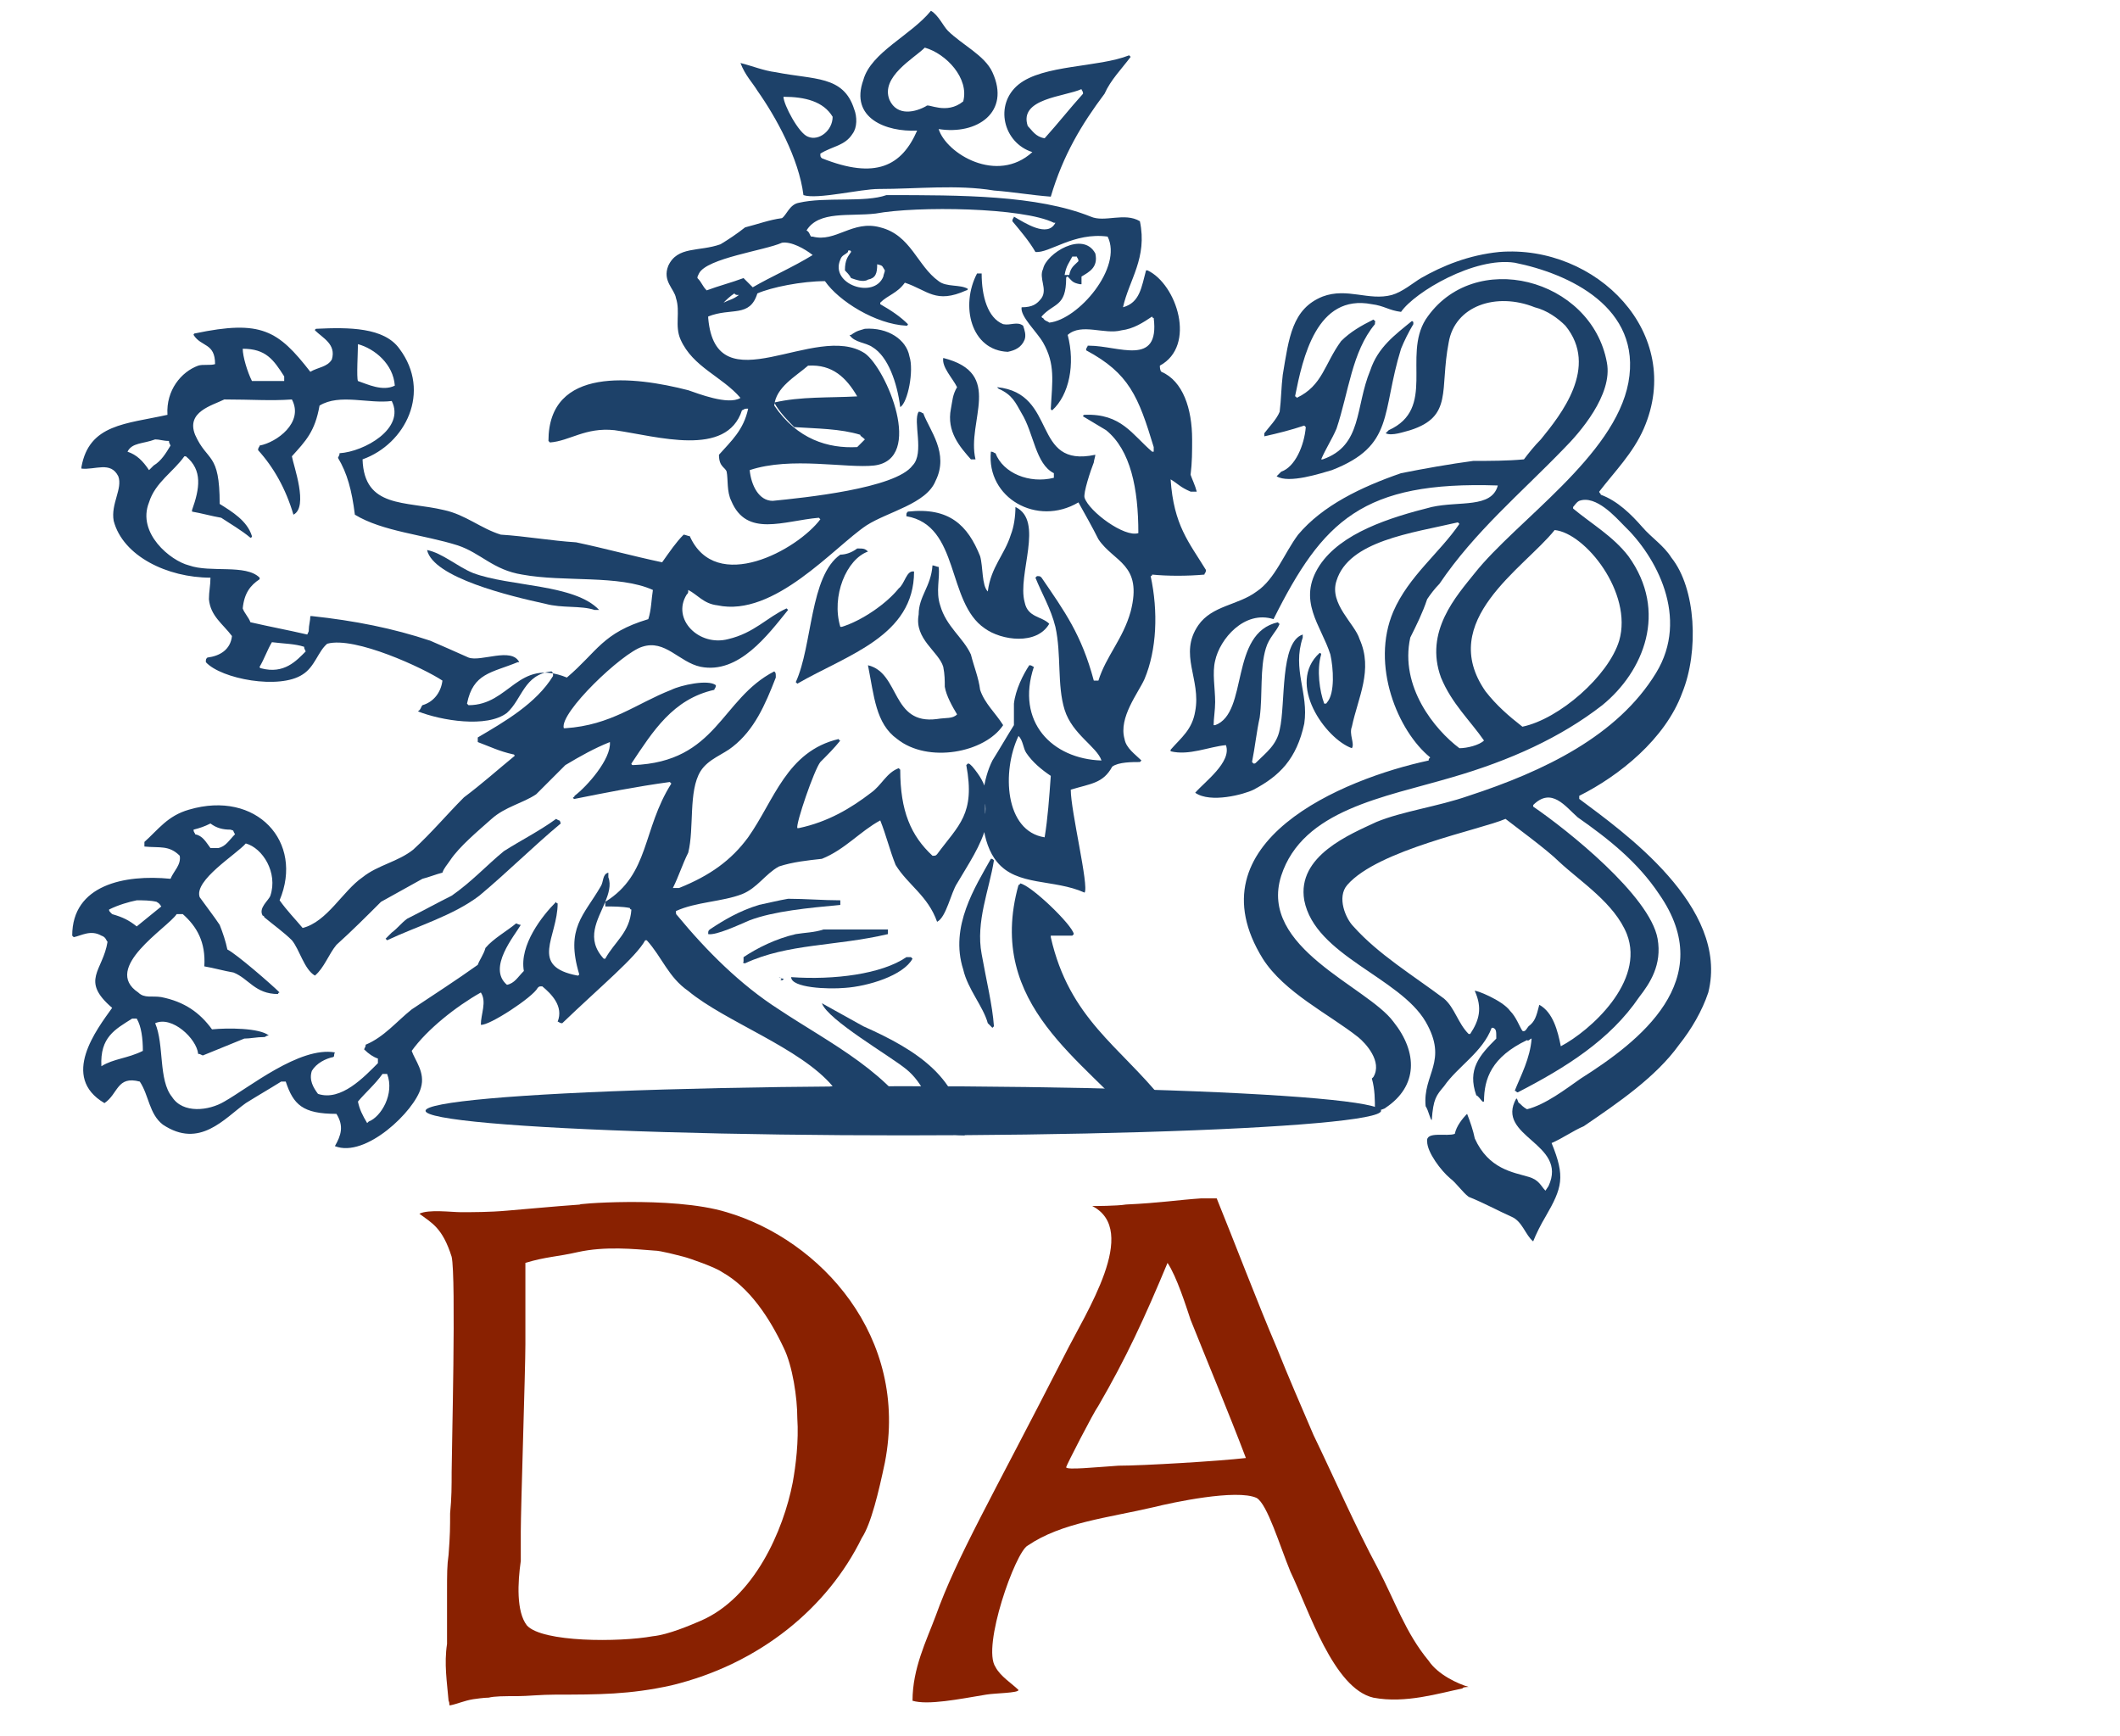 <?xml version="1.0" encoding="utf-8"?>
<!-- Generator: Adobe Illustrator 23.0.0, SVG Export Plug-In . SVG Version: 6.00 Build 0)  -->
<svg version="1.1" id="Layer_1" xmlns="http://www.w3.org/2000/svg" xmlns:xlink="http://www.w3.org/1999/xlink" x="0px" y="0px"
	 width="138px" height="113px" viewBox="0 0 138 113" style="enable-background:new 0 0 138 113;" xml:space="preserve">
<style type="text/css">
	.st0{fill:#1D4169;}
	.st1{fill-rule:evenodd;clip-rule:evenodd;fill:#1D4169;}
	.st2{fill-rule:evenodd;clip-rule:evenodd;fill:#892101;}
</style>
<path class="st0" d="M61.9,26.6c-0.3,1.5,0.6,2.5,1.3,3.3c0.1,0,0.1,0,0.3,0c-0.6-2.5,1.9-5.6-2.1-6.6c-0.1,0.6,0.6,1.3,0.9,1.9
	C62,25.7,62,26.1,61.9,26.6z"/>
<path class="st0" d="M65.6,22.9c0.5-0.1,0.9-0.3,1.1-0.8c0.1-0.3,0-0.6-0.1-0.9c-0.4-0.3-0.8,0-1.3-0.1c-1-0.4-1.4-1.8-1.4-3.3
	c-0.1,0-0.1,0-0.3,0C62.5,19.9,63.2,22.8,65.6,22.9z"/>
<path class="st0" d="M56.3,21.4c-0.3,0.1-0.5,0.1-0.9,0.4h-0.1c0.3,0.5,1.1,0.5,1.5,0.8c1,0.6,1.6,2.3,1.8,3.9
	c0.5-0.3,0.9-2.4,0.6-3.3C59,22.1,57.8,21.3,56.3,21.4z"/>
<path class="st0" d="M52.3,12.7c0.9,0.3,3.7-0.4,4.9-0.4c2.5,0,5.1-0.3,7.5,0.1c1.3,0.1,2.4,0.3,3.7,0.4c0.8-2.7,2-4.7,3.5-6.7
	c0.4-0.9,1.1-1.6,1.7-2.4l-0.1-0.1c-2,0.8-5.6,0.6-7.2,1.9s-1,3.8,0.9,4.4c-2.3,2.1-5.6,0.1-6.1-1.5c2.5,0.4,4.7-1.1,3.5-3.7
	c-0.5-1.1-2-1.8-2.9-2.7c-0.3-0.3-0.6-1-1.1-1.3c-1.3,1.6-3.9,2.7-4.4,4.5c-0.9,2.5,1.5,3.4,3.5,3.3c-1,2.3-2.7,3.2-6.2,1.8
	c-0.1-0.1-0.1-0.1-0.1-0.3c0.8-0.5,1.6-0.5,2.1-1.3c0.3-0.4,0.3-1.1,0.1-1.6c-0.7-2.2-2.6-1.9-5.1-2.4c-0.8-0.1-1.5-0.4-2.3-0.6
	c0.3,0.8,0.8,1.3,1.1,1.8C50.5,7.6,52,10.3,52.3,12.7z M66.9,8.2c-0.6-1.8,2.4-1.9,3.5-2.4c0,0.1,0.1,0.1,0.1,0.3
	C69.6,7.1,68.9,8,68,9C67.4,8.9,67.2,8.5,66.9,8.2z M57.9,6.5c-0.6-1.5,1.6-2.7,2.3-3.4c1.4,0.4,2.9,2,2.5,3.5
	c-1.1,0.9-2.3,0.1-2.4,0.3C59.6,7.3,58.4,7.6,57.9,6.5z M54.2,7.6c0,0.9-0.9,1.6-1.6,1.3C52,8.7,51,6.8,51,6.3
	C52.4,6.3,53.6,6.6,54.2,7.6z"/>
<path class="st0" d="M59.5,37.2c-0.5-0.1-0.6,0.8-1,1.1c-0.8,1-2.4,2.1-3.7,2.5c-0.1,0-0.1,0-0.1,0c-0.6-2,0.4-4.4,1.8-4.9
	c-0.2-0.2-0.3-0.2-0.7-0.2c-0.4,0.3-0.8,0.4-1.1,0.4c-2,1.4-1.8,5.9-2.9,8.3l0.1,0.1C55.2,42.6,59.5,41.4,59.5,37.2z"/>
<path class="st0" d="M64.1,40.9c1.1,0.8,3.4,1.1,4.2-0.3c-0.5-0.5-1.4-0.4-1.6-1.4c-0.5-1.8,1.3-5.3-0.6-6.2c0,0.6-0.1,1.3-0.3,1.8
	c-0.4,1.3-1.3,2.1-1.5,3.7c-0.4-0.4-0.3-1.6-0.5-2.3c-0.8-2-2-3.2-4.7-2.9C59,33.4,59,33.4,59,33.6C62.5,34.2,61.6,39.2,64.1,40.9z"
	/>
<path class="st0" d="M63.8,44.9c-0.1-0.8-0.4-1.5-0.6-2.3c-0.5-1.1-1.6-1.8-2-3.2c-0.3-0.9,0-1.8-0.1-2.5c-0.1,0-0.3-0.1-0.4-0.1
	c-0.1,1.4-0.9,2-0.9,3.2c-0.3,1.6,1.3,2.4,1.6,3.4c0.1,0.5,0.1,0.9,0.1,1.3c0.1,0.6,0.5,1.3,0.8,1.8c-0.3,0.3-0.7,0.2-1.3,0.3
	c-3,0.4-2.4-3-4.5-3.5c0.4,2,0.5,3.8,1.9,4.8c2,1.6,5.7,0.9,6.9-0.9C64.8,46.4,64.1,45.8,63.8,44.9z"/>
<path class="st0" d="M31.2,58.3c1.8-1.5,3.5-3.2,5.3-4.7c-0.1-0.3,0-0.1-0.3-0.3c-1.1,0.8-2.3,1.4-3.4,2.1c-1.1,0.9-2.1,2-3.4,2.9
	c-1,0.5-1.9,1-2.9,1.5c-0.4,0.3-0.6,0.6-1,0.9c-0.1,0.1-0.3,0.3-0.4,0.4l0.1,0.1C27.1,60.3,29.5,59.6,31.2,58.3z"/>
<path class="st0" d="M59,69.6c1.1,0.9,1.7,2.4,2.1,4.1c0.6,0.1,1.2,0.2,1.7,0.2c-0.3-3.7-3-5.5-6.6-7.1c-0.9-0.5-1.8-1-2.7-1.5
	C53.9,66.4,57.9,68.7,59,69.6z"/>
<path class="st0" d="M55,64.3c1.5-0.1,3.8-0.8,4.4-1.9l-0.1-0.1c-0.1,0-0.1,0-0.3,0c-1.6,1.1-4.7,1.5-7.5,1.3
	C51.5,64.3,53.9,64.4,55,64.3z"/>
<path class="st0" d="M54.7,58.9c0-0.1,0-0.1,0-0.3c-1.1,0-2.3-0.1-3.4-0.1c-0.6,0.1-1.4,0.3-1.9,0.4c-1.3,0.4-2.3,1-3.2,1.6
	c-0.1,0.1-0.1,0.1-0.1,0.3c0.5,0.1,2-0.6,2.7-0.9C50.4,59.3,52.6,59.1,54.7,58.9z"/>
<path class="st0" d="M74,73.1c0.1,0.1,0.1,0.2,0.2,0.3c1,0,1.9-0.1,2.9-0.1c-0.5-0.6-1-1.2-1.4-1.7c-2.8-3.5-6.1-5.3-7.3-10.6
	c0-0.1,0-0.1,0-0.1h1.4c0.1-0.1,0.1-0.1,0.1-0.1c-0.1-0.6-2.8-3.2-3.5-3.3c0,0.1-0.1,0.1-0.1,0.1C64.1,65.5,70.8,69.1,74,73.1z"/>
<path class="st0" d="M94.4,76.7c0.4,0.3,0.8,0.9,1.2,1.2c1,0.4,1.9,0.9,2.8,1.3c0.7,0.3,0.9,1.2,1.4,1.6c0.2-0.5,0.5-1.1,0.8-1.6
	c1.1-1.9,1.3-2.6,0.4-4.8c0.7-0.3,1.4-0.8,2.1-1.1c2.2-1.5,4.7-3.2,6.2-5.3c0.8-1,1.5-2.2,1.9-3.4c1.4-5.6-5.6-10.5-8.4-12.6
	c0-0.1,0-0.1,0-0.2c2.6-1.3,5.6-3.7,6.7-6.7c1.1-2.7,0.9-6.8-0.7-8.8c-0.5-0.8-1.3-1.3-1.9-2c-0.7-0.8-1.6-1.7-2.7-2.1
	c0-0.1-0.1-0.1-0.1-0.2c1-1.3,2.2-2.5,2.9-4.1c2.7-6.2-3.1-12-9.4-11.5c-2,0.2-3.7,0.9-5.1,1.7c-0.5,0.3-1.2,0.9-1.9,1.1
	c-1.5,0.4-2.9-0.5-4.5,0.1c-2,0.8-2.2,2.7-2.6,5.1c-0.1,0.8-0.1,1.6-0.2,2.4c-0.2,0.5-0.7,1-1,1.4c0,0.1,0,0.1,0,0.2
	c0.9-0.2,1.7-0.4,2.6-0.7l0.1,0.1c-0.1,1.2-0.7,2.6-1.6,2.9L83.1,31c0.8,0.5,2.9-0.2,3.6-0.4c4.1-1.6,3.2-3.7,4.5-7.9
	c0.2-0.5,0.5-1.1,0.8-1.6c0-0.1,0-0.1,0-0.1c0-0.1-0.1-0.1-0.1-0.1c-1.1,0.9-2.2,1.7-2.7,3.2c-1,2.4-0.5,4.9-3.1,5.8
	c-0.1,0-0.1,0-0.1,0c0.3-0.7,0.7-1.3,1-2c0.8-2.4,1-5,2.5-6.8c0-0.3,0.1-0.1-0.1-0.3c-0.8,0.4-1.5,0.8-2.1,1.4
	c-1.1,1.5-1.2,2.9-2.9,3.7c0-0.1-0.1-0.1-0.1-0.1c0.5-2.5,1.4-6.7,5-6c0.8,0.1,1.1,0.4,1.9,0.5c0.9-1.3,4.8-3.6,7.4-3.2
	c3.5,0.7,8.3,2.9,7.4,7.8c-0.9,4.8-7.3,9-10,12.4c-1.2,1.5-3.3,3.8-2.2,6.8c0.7,1.7,1.9,2.8,2.8,4.1c-0.3,0.3-1.1,0.5-1.6,0.5
	c-1.6-1.2-3.9-4-3.2-7.2c0.4-0.8,0.8-1.6,1.1-2.5c0.2-0.3,0.5-0.7,0.8-1c2.3-3.4,5.3-5.9,8.1-8.8c1-1,3.2-3.5,2.8-5.6
	c-1-5.5-8.7-7.5-11.8-2.8c-1.5,2.4,0.7,5.8-2.4,7.2c-0.1,0.1-0.1,0.1-0.2,0.2c0.4,0.2,1.2-0.1,1.6-0.2c2.8-0.9,1.9-2.6,2.5-5.7
	c0.4-2.4,3.1-3.3,5.6-2.3c0.8,0.2,1.5,0.7,2,1.2c2.2,2.7-0.3,5.8-1.6,7.4c-0.4,0.4-0.8,0.9-1.1,1.3C98.1,30,97,30,95.9,30
	c-1.5,0.2-3.2,0.5-4.7,0.8c-2.6,0.9-5.1,2.1-6.7,4c-0.9,1.2-1.5,2.9-2.7,3.7c-1.2,0.9-2.9,0.9-3.8,2.2c-1.3,1.9,0.2,3.5-0.2,5.6
	c-0.2,1.2-0.9,1.7-1.6,2.5v0.1c1.2,0.3,2.5-0.3,3.6-0.4c0.4,1.1-1.4,2.4-2,3.1c1,0.7,3.2,0.1,3.8-0.2c1.7-0.9,2.8-2,3.3-4.3
	c0.3-2-0.8-3.5-0.1-5.6c0-0.1,0-0.1,0-0.2c-1.5,0.5-1.1,4.5-1.5,6.2c-0.2,1-0.9,1.5-1.5,2.1c-0.1,0.1-0.1,0.1-0.2,0.1
	c-0.1-0.1-0.1-0.1-0.1-0.1c0.2-1,0.3-2,0.5-2.9c0.2-1.5,0-3.2,0.4-4.5c0.2-0.7,0.7-1.1,0.9-1.6c-0.1,0-0.1-0.1-0.1-0.1
	c-3.2,0.7-1.9,5.9-4.1,6.7c-0.1,0-0.1,0-0.1,0c0-0.4,0.1-1,0.1-1.5c0-0.9-0.2-1.9,0-2.7c0.3-1.4,1.9-3.3,3.8-2.7
	c3.2-6.4,5.8-9,14.6-8.7c-0.4,1.5-2.5,1-4.3,1.4c-2.8,0.7-5.9,1.7-7.3,3.8c-1.5,2.3,0.1,3.9,0.7,5.8c0.2,0.9,0.3,2.5-0.2,3.1
	c-0.1,0.1,0,0.1-0.2,0.1c-0.3-0.8-0.5-2.2-0.2-3.2c0-0.1-0.1-0.1-0.1-0.1c-2.2,2,0.4,5.6,2.1,6.2c0.2-0.3-0.2-0.9,0-1.4
	c0.4-1.9,1.4-3.7,0.5-5.7c-0.3-1-2-2.3-1.5-3.8c0.8-2.6,4.9-3.1,7.9-3.8l0.1,0.1c-1.3,1.9-3.3,3.4-4.3,5.7c-1.5,3.5,0.3,7.8,2.4,9.5
	C93,49.4,93,49.4,93,49.5c-5.6,1.2-15.5,5.3-10.8,12.9c1.4,2.2,4.3,3.6,6.2,5.1c0.5,0.4,1.6,1.6,1,2.6l-0.1,0.1
	c0.2,0.7,0.2,1.4,0.2,2.1c0.1,0,0.2,0,0.3,0c0.1-0.1,0.3-0.1,0.4-0.2c2.1-1.4,2.1-3.6,0.5-5.6c-1.7-2.3-8.8-4.8-7.3-9.5
	c1.4-4.3,6.7-5.1,11.1-6.4c3.8-1.1,7.1-2.6,9.8-4.7c2.7-2.2,4.3-6.1,1.7-9.7c-1-1.3-2.4-2.1-3.6-3.1c0-0.1,0-0.1,0-0.1
	c0.1-0.1,0.2-0.3,0.4-0.4c1.1-0.4,2.4,1.1,2.9,1.6c2.1,2,4.3,6,2.1,9.6c-2.5,4.1-7.3,6.4-12.2,8c-2,0.7-4.3,1-6,1.7
	c-1.7,0.8-5.2,2.2-4.7,5.1c0.7,3.6,6.2,5,7.9,7.9c1.5,2.6-0.2,3.4,0,5.5c0.2,0.3,0.3,0.9,0.4,0.9c0.1-1.4,0.3-1.6,0.8-2.2
	c0.9-1.3,2.5-2.2,3.1-3.8c0.1,0,0.1,0,0.1,0c0.2,0.1,0.2,0.2,0.2,0.7c-1.1,1.1-1.9,2-1.3,3.7c0.1,0,0.3,0.3,0.4,0.4
	c0.1,0,0.1,0,0.1,0c0-1.5,0.5-2.9,2.8-4c0.1,0.1,0.2-0.1,0.3-0.1C99.6,68.9,99,70,98.6,71c0.1,0,0.1,0.1,0.2,0.1
	c3.1-1.6,6-3.4,7.9-6.2c0.7-0.9,1.5-2.1,1.2-3.8c-0.5-2.8-5.9-7.1-8.1-8.6v-0.1c1.2-1.2,2.1,0.1,2.9,0.8c2,1.4,3.9,2.9,5.3,5
	c3.9,5.6-1.3,9.6-5.1,12c-1,0.7-2.3,1.7-3.5,2c-0.2-0.1-0.4-0.3-0.5-0.4c-0.1,0-0.1-0.3-0.2-0.3c-1.4,2.5,3.4,2.9,2.1,5.7l-0.2,0.3
	c-0.3-0.3-0.4-0.7-1.1-0.9c-1-0.3-2.6-0.5-3.5-2.5c-0.1-0.5-0.3-1.1-0.5-1.6c-0.3,0.3-0.7,0.8-0.8,1.3c-0.5,0.2-1.9-0.2-1.8,0.5
	C92.9,75,93.8,76.2,94.4,76.7z M105.4,41.7c-0.7,2.3-3.9,5.1-6.3,5.6c-0.9-0.7-1.7-1.4-2.4-2.3c-3.2-4.6,2.5-8,4.5-10.5
	C103.2,34.7,106.3,38.6,105.4,41.7z M101.5,56.1c1.4,1.3,3.6,2.7,4.4,4.7c1.2,3.1-2.4,6.3-4.3,7.3c-0.2-1-0.5-2.2-1.4-2.7
	c-0.2,0.8-0.3,1.1-0.7,1.4c-0.1,0.1-0.2,0.4-0.4,0.3c-0.2-0.3-0.4-0.9-0.8-1.3c-0.5-0.7-2.3-1.4-2.3-1.3c0.5,1.1,0.3,1.9-0.3,2.8
	h-0.1c-0.7-0.7-0.9-1.7-1.6-2.3c-2-1.5-4.3-2.9-5.9-4.7c-0.5-0.5-1.1-1.9-0.4-2.7c2-2.3,8.7-3.6,10.3-4.3
	C98.5,53.7,100.7,55.3,101.5,56.1z"/>
<path class="st0" d="M48.5,62.7c2.8-1.3,5.9-1.1,9.3-1.9c0-0.1,0-0.1,0-0.3h-4.2c-0.6,0.2-1.2,0.2-1.8,0.3c-1.3,0.3-2.5,0.9-3.4,1.5
	c0,0.1,0,0.1,0,0.3C48.3,62.7,48.5,62.7,48.5,62.7z"/>
<path class="st0" d="M64.5,55.9c-1,1.8-2.7,4.4-1.8,7.2c0.3,1.3,1.3,2.4,1.6,3.5c0.1,0.1,0.1,0.1,0.3,0.3l0.1-0.1
	c-0.1-1.4-0.5-3-0.8-4.7c-0.4-2.1,0.5-4.2,0.8-6.1C64.6,55.9,64.6,55.9,64.5,55.9z"/>
<path class="st0" d="M54.2,70.7c-0.2,0-0.2,0.1-0.2,0.1c-1.5,0.3-3.2,0.4-4.4,0.6c-0.6-0.1-1.4-0.1-2-0.3c-0.1,0-0.2,0-0.3,0
	c1.4,0.5,2.6,1.3,3.4,2.5c0.2-0.1,0.4-0.2,0.7-0.2c0.6-0.2,1.3-0.3,1.9-0.3c-0.2-0.2-0.5-0.4-0.6-0.6c0.8,0,1.6,0.2,2.3,0.6
	c1.6,0,3.3,0.3,5,0.5c-1.8-3.7-6-5.7-9.3-7.9c-2.5-1.6-4.7-3.8-6.6-6.1C44,59.5,44,59.5,44,59.3c1.3-0.6,3-0.6,4.3-1.1
	c1-0.4,1.5-1.3,2.4-1.8c0.9-0.3,1.9-0.4,2.8-0.5c1.5-0.6,2.5-1.8,3.8-2.5c0.4,1,0.6,1.9,1,2.9c0.8,1.3,2.1,2,2.7,3.7
	c0.6-0.3,0.9-1.9,1.3-2.5c0.7-1.2,1.6-2.5,1.9-3.8c-0.1-0.7-0.1-1.4,0-2.1c-0.1-0.6-0.4-1.1-0.9-1.7c-0.2-0.2-0.2-0.2-0.3-0.2
	c-0.1,0.1-0.1,0.1-0.1,0.1c0.6,3.2-0.5,3.9-1.9,5.8c-0.1,0.1-0.1,0.1-0.3,0.1c-1.4-1.3-2.1-2.9-2.1-5.6C58.5,50,58.5,50,58.5,50
	c-0.8,0.3-1.1,1.1-1.8,1.6c-1.3,1-2.8,1.9-4.7,2.3c-0.1,0-0.1,0-0.1,0c-0.1-0.3,1.1-3.8,1.5-4.3c0.5-0.5,0.9-0.9,1.3-1.4
	c-0.1,0-0.1-0.1-0.1-0.1c-3.4,0.8-4.2,4-5.9,6.4c-1.1,1.5-2.5,2.5-4.5,3.3h-0.4c0.4-0.8,0.6-1.5,1-2.3c0.4-1.6,0-4,0.8-5.3
	c0.5-0.8,1.5-1.1,2.1-1.6c1.4-1.1,2.1-2.7,2.8-4.5c0-0.3,0-0.3-0.1-0.4c-3.5,1.8-3.7,5.9-9.2,6.1c-0.1,0-0.1-0.1-0.1-0.1
	c1.4-2.1,2.7-4.2,5.4-4.8c0-0.1,0.1-0.1,0.1-0.3c-0.5-0.4-2.3,0-2.9,0.3c-2.3,0.9-3.9,2.3-6.9,2.5c-0.1,0-0.1,0-0.1,0
	c-0.3-1,3.8-4.9,5.1-5.3c1.5-0.5,2.4,1,3.8,1.3c2.5,0.5,4.4-2.1,5.7-3.7l-0.1-0.1c-1.3,0.6-2.1,1.6-3.8,2c-1.9,0.5-3.7-1.3-2.7-2.9
	c0.1-0.1,0.1-0.1,0.1-0.3c0.6,0.3,1,0.9,1.9,1c3.7,0.8,7.6-3.8,9.7-5.2c1.4-0.9,3.9-1.4,4.5-2.9c0.9-1.8-0.4-3.3-0.8-4.4
	c-0.1,0-0.1-0.1-0.3-0.1c-0.4,0.6,0.4,2.7-0.4,3.5c-1.1,1.5-7.1,2.1-9.1,2.3c-0.9,0-1.4-1-1.5-2c2.7-0.9,6.3-0.1,8.1-0.3
	c3.3-0.4,0.8-6.3-0.6-7.3c-3.2-2.1-9.7,3.5-10.2-2.3c0-0.1,0-0.1,0-0.1c1.5-0.6,2.7,0.1,3.2-1.5c0.9-0.4,2.9-0.8,4.4-0.8
	c0.9,1.3,3.3,2.8,5.3,2.9c0.1,0,0.1-0.1,0.1-0.1c-0.5-0.5-1.1-0.9-1.8-1.3v-0.1c0.5-0.5,1.1-0.6,1.6-1.3c1.5,0.5,2,1.4,4,0.5
	c0.1,0,0.1-0.1,0.1-0.1c-0.5-0.3-1.4-0.1-1.9-0.5c-1.4-1-1.8-3-3.8-3.5c-1.8-0.5-2.9,1-4.4,0.6h-0.1c-0.1-0.1-0.1-0.3-0.3-0.4
	c0.8-1.3,2.8-0.9,4.5-1.1c2.7-0.5,9.6-0.4,11.6,0.6h0.1c-0.5,1-2,0-2.7-0.4c0,0.1-0.1,0.1-0.1,0.3c0.5,0.6,1.1,1.3,1.5,2
	c0.9,0.1,2.5-1.3,4.7-1c1,2-1.9,5.4-3.8,5.6c-0.1-0.1-0.3-0.1-0.4-0.3c-0.1,0-0.1-0.1-0.1-0.1c0.8-0.9,1.6-0.6,1.6-2.5
	c0-0.1,0.1-0.1,0.1-0.1c0.3,0.3,0.3,0.4,0.8,0.5c0.1,0,0.1,0,0.1,0V18c0.5-0.3,1.1-0.6,0.9-1.5c-0.8-1.5-3.2,0-3.4,1
	c-0.3,0.6,0.3,1.3-0.1,1.9c-0.3,0.4-0.6,0.6-1.3,0.6c-0.1,0.6,1,1.6,1.4,2.3c0.8,1.4,0.6,2.5,0.5,4.3c0,0.1,0.1,0.1,0.1,0.1
	c1.1-1,1.5-3,1-4.9c0.9-0.8,2.4,0,3.5-0.3c0.8-0.1,1.4-0.5,2-0.9c0,0.1,0.1,0.1,0.1,0.1c0.4,3.2-2.3,1.8-4.2,1.8c-0.1,0-0.1,0-0.1,0
	c0,0.1-0.1,0.1-0.1,0.3c2.8,1.5,3.4,3,4.4,6.3c0,0.1,0,0.1,0,0.3c-0.1,0-0.1,0-0.1,0c-1.3-1.1-2-2.5-4.4-2.4c-0.1,0-0.1,0.1-0.1,0.1
	c0.5,0.3,1,0.6,1.5,0.9c1.6,1.3,2.1,3.8,2.1,6.7c-0.9,0.3-3.2-1.4-3.5-2.3c-0.1-0.3,0.4-1.8,0.6-2.3c0-0.1,0.1-0.4,0.1-0.5
	c-4.2,0.9-2.4-4-6.4-4.4l0.1,0.1c0.9,0.4,1.1,0.9,1.5,1.6c0.8,1.3,0.9,3.3,2.1,3.9c0,0.1,0,0.1,0,0.3c-1.6,0.4-3.3-0.3-3.8-1.6
	c-0.1,0-0.1-0.1-0.3-0.1c-0.3,3,3,4.9,5.7,3.3c0.5,0.9,0.9,1.6,1.3,2.4c1,1.5,2.9,1.6,2.1,4.7c-0.5,1.8-1.6,2.9-2.1,4.5
	c-0.1,0-0.1,0-0.3,0c-0.8-3-1.9-4.5-3.4-6.7c-0.1-0.1-0.1-0.1-0.3-0.1c-0.1,0.1-0.1,0.1-0.1,0.1c0.4,1,1,2,1.3,3.2
	c0.4,1.8,0.1,3.8,0.6,5.4s2.1,2.4,2.4,3.3c-3.2-0.1-5.6-2.5-4.4-6.1c-0.1,0-0.1-0.1-0.3-0.1c-0.4,0.6-0.9,1.6-1,2.5v1.4
	c-0.5,0.8-0.9,1.5-1.4,2.3c-0.3,0.6-0.5,1.3-0.6,2.1c0.2,0.7,0.2,1.4,0,2.1c0.1,0.9,0.4,1.8,0.9,2.4c1.3,1.6,3.7,1.1,5.7,2
	c0.3-0.4-0.9-5.3-0.9-6.7c1.3-0.4,2.1-0.4,2.7-1.5c0.4-0.3,1.3-0.3,1.8-0.3l0.1-0.1c-0.4-0.4-1-0.8-1.1-1.4c-0.4-1.4,0.9-3,1.3-3.9
	c0.8-1.9,0.9-4.4,0.4-6.7c0.1,0,0.1-0.1,0.1-0.1c1,0.1,2.3,0.1,3.4,0c0-0.1,0.1-0.1,0.1-0.3c-1.1-1.8-2.1-2.9-2.3-5.9
	c0.5,0.3,0.6,0.5,1.3,0.8h0.4c-0.1-0.4-0.3-0.8-0.4-1.1c0.1-0.8,0.1-1.5,0.1-2.3c0-2-0.6-3.8-2-4.4c-0.1-0.1-0.1-0.3-0.1-0.4
	c2.4-1.3,1.1-5.3-0.8-6.2c-0.1,0-0.1,0-0.1,0c-0.3,1.1-0.4,2.1-1.5,2.4c0.4-1.8,1.6-3.2,1.1-5.6c-1-0.6-2.3,0.1-3.2-0.3
	c-3.5-1.4-8.4-1.4-13.3-1.4c-1.4,0.5-4,0.1-5.7,0.5c-0.6,0.1-0.8,0.8-1.1,1c-0.8,0.1-1.6,0.4-2.4,0.6c-0.5,0.4-1.1,0.8-1.6,1.1
	c-1.4,0.5-2.8,0.1-3.4,1.4c-0.4,1,0.4,1.5,0.5,2.1c0.3,0.9-0.1,1.8,0.3,2.7c0.8,1.8,2.7,2.4,3.9,3.8c-0.8,0.5-2.8-0.3-3.4-0.5
	c-3.5-0.9-9.1-1.6-9.1,3.3c0.1,0.1,0.1,0.1,0.1,0.1c1.3-0.1,2.3-1,4.2-0.8c2.8,0.4,7.3,1.8,8.3-1.3c0.1,0,0.1-0.1,0.3-0.1
	c0.1,0,0.1,0,0.1,0c-0.3,1.4-1.1,2.1-1.9,3c0,0.8,0.4,0.8,0.5,1.1c0.1,0.5,0,1.3,0.3,1.9c1,2.4,3.4,1.3,5.7,1.1
	c0.1,0.1,0.1,0.1,0.1,0.1c-1.5,2-6.8,4.9-8.5,1.1c-0.1,0-0.3-0.1-0.4-0.1c-0.5,0.5-0.9,1.1-1.4,1.8c-1.9-0.4-3.7-0.9-5.6-1.3
	c-1.6-0.1-3.3-0.4-4.9-0.5c-1.3-0.4-2.3-1.3-3.7-1.6c-2.5-0.6-5.2-0.1-5.3-3.3c2.8-1,4.5-4.4,2.4-7.2c-1-1.4-3.3-1.4-5.4-1.3
	c-0.1,0-0.1,0.1-0.1,0.1c0.5,0.5,1.4,0.9,1.1,1.9c-0.3,0.5-0.9,0.5-1.4,0.8c-2.1-2.7-3.2-3.4-7.5-2.5c-0.1,0-0.1,0.1-0.1,0.1
	c0.5,0.8,1.4,0.5,1.4,1.9c-0.3,0.1-0.8,0-1.1,0.1c-1.1,0.4-2.1,1.6-2,3.2c-2.7,0.6-5.1,0.6-5.6,3.4c0,0.1,0,0.1,0,0.1
	C6.2,30.6,7.2,30,7.7,31c0.3,0.8-0.5,1.8-0.3,2.9c0.6,2.3,3.5,3.7,6.3,3.7c0,0.5-0.1,0.9-0.1,1.4c0.1,1.1,0.9,1.6,1.5,2.4
	c-0.1,0.9-0.8,1.3-1.6,1.4c-0.1,0.1-0.1,0.1-0.1,0.3c1,1.1,4.8,1.8,6.3,0.8c0.8-0.5,1-1.5,1.6-2c1.8-0.5,6.3,1.6,7.5,2.4
	c-0.1,0.8-0.6,1.4-1.3,1.6c-0.1,0.1-0.1,0.3-0.3,0.4c1.5,0.6,4.5,1.1,5.8,0.1c1-0.9,1.1-2.5,2.9-2.7C36,43.8,36,43.8,36,44
	c-1.1,1.8-3.2,3-4.9,4c0,0.1,0,0.1,0,0.3c0.8,0.3,1.4,0.6,2.3,0.8c0.1,0,0.1,0.1,0.1,0.1c-1.1,0.9-2.1,1.8-3.3,2.7
	c-1.1,1.1-2.1,2.3-3.3,3.4c-1,0.8-2.3,1-3.3,1.8c-1.3,0.9-2.3,2.9-3.9,3.3c-0.5-0.6-1-1.1-1.5-1.8c1.6-3.8-1.5-7.2-5.9-5.9
	c-1.4,0.4-2,1.3-2.9,2.1c0,0.1,0,0.1,0,0.3c1,0.1,1.6-0.1,2.3,0.6c0.1,0.6-0.4,1-0.6,1.5c-3-0.3-6.4,0.4-6.4,3.7
	C4.8,61,4.8,61,4.8,61c0.5-0.1,1.1-0.5,1.8-0.1C6.9,61,6.9,61.2,7,61.3c-0.3,1.9-1.8,2.5,0.3,4.3c-1,1.4-3.4,4.5-0.5,6.2
	c0.9-0.6,0.8-1.8,2.3-1.4c0.6,0.9,0.6,2.1,1.5,2.8c2.4,1.6,4-0.4,5.4-1.4c0.8-0.5,1.5-0.9,2.3-1.4c0.1,0,0.1,0,0.3,0
	c0.5,1.5,1.1,2.1,3.3,2.1c0.5,0.8,0.3,1.4-0.1,2.1c2,0.8,5.2-2.3,5.6-3.8c0.3-1-0.4-1.8-0.6-2.4c1-1.4,2.9-2.9,4.5-3.8
	c0.4,0.6,0,1.4,0,2.1c0.5,0.1,3.4-1.8,3.7-2.4c0.1-0.1,0.1-0.1,0.3-0.1c0.6,0.5,1.4,1.3,1,2.3c0.1,0,0.1,0.1,0.3,0.1
	c2.5-2.4,4.8-4.3,5.4-5.4h0.1c1,1.1,1.4,2.4,2.7,3.3C47.2,66.5,52.1,68.2,54.2,70.7z M52.6,23.8c1.6-0.1,2.5,0.8,3.2,2
	c-1.8,0.1-3.7,0-5.4,0.4c0.3,0.6,1,1.3,1.3,1.6c1.5,0.1,3,0.1,4.3,0.5c0,0.1,0.1,0.1,0.3,0.3c-0.1,0.1-0.4,0.4-0.5,0.5
	c-1.9,0.1-3.9-0.5-5.4-2.7C50.5,25.2,51.8,24.5,52.6,23.8z M54.7,16.9c0.1-0.3,0.3-0.3,0.5-0.5c0-0.1,0-0.1,0.1-0.1
	c0,0,0.1,0,0.1,0.1c-0.2,0.3-0.4,0.5-0.4,1.2c0.1,0.1,0.3,0.3,0.4,0.5c0.3,0.1,0.8,0.3,1.1,0.1c0.5-0.1,0.6-0.4,0.6-1
	c0.4,0.1,0.3,0.1,0.5,0.4c0,0.1-0.1,0.3-0.1,0.4C56.9,19.5,54,18.5,54.7,16.9z M69.8,16.7c0.1,0,0.1,0,0.3,0c0,0.1,0.1,0.1,0.1,0.3
	c-0.3,0.3-0.5,0.4-0.6,0.9c-0.1,0-0.1,0-0.3,0C69.4,17.3,69.6,17.1,69.8,16.7z M68,54.5L68,54.5c-2.6-0.4-2.8-4.3-1.7-6.6
	c0.3,0.3,0.3,0.8,0.5,1.1c0.4,0.6,1,1.1,1.6,1.5C68.3,51.9,68.2,53.3,68,54.5z M47.1,19.7L47.1,19.7C47,19.7,47,19.7,47.1,19.7
	c0.2-0.2,0.4-0.4,0.7-0.6c0.1,0.1,0.1,0.1,0.3,0.1C47.7,19.5,47.5,19.5,47.1,19.7z M45.4,18.1c0-0.1,0-0.1,0.1-0.3
	c0.5-1,4.3-1.5,5.4-2c0.6-0.1,1.5,0.4,2,0.8c-1.3,0.8-2.7,1.4-3.9,2.1l-0.6-0.6c-0.8,0.3-1.6,0.5-2.4,0.8
	C45.7,18.6,45.7,18.4,45.4,18.1z M23.3,22.4c1.1,0.3,2.3,1.3,2.4,2.7c-0.8,0.4-1.8-0.1-2.4-0.3C23.2,24.6,23.3,22.9,23.3,22.4z
	 M18.5,24.5c0,0.1,0,0.1,0,0.3h-2.1c-0.3-0.6-0.6-1.6-0.6-2.1C17.3,22.7,17.8,23.4,18.5,24.5z M8.3,29.4c0.3-0.6,1-0.5,1.8-0.8
	c0.3,0,0.5,0.1,0.9,0.1c0,0.1,0,0.1,0.1,0.3c-0.3,0.5-0.6,1-1.1,1.3c-0.1,0.1-0.1,0.1-0.3,0.3C9.3,30,8.9,29.6,8.3,29.4z M17,43.5
	c0,0-0.1,0-0.1-0.1c0.3-0.5,0.5-1.1,0.8-1.6c0.8,0.1,1.5,0.1,2.1,0.3c0,0.1,0,0.1,0.1,0.3C19.3,43,18.5,43.9,17,43.5z M30.5,45.9
	c0,0,0,0-0.1-0.1c0.4-2,1.6-2,3.3-2.7h0.1c-0.5-1-2.5,0-3.3-0.3c-0.9-0.4-1.8-0.8-2.5-1.1c-2.4-0.8-4.9-1.3-7.7-1.6c0,0,0,0-0.1,0
	c0,0.3-0.1,0.6-0.1,0.9c0,0.1,0,0.1-0.1,0.3c-1.3-0.3-2.4-0.5-3.7-0.8c-0.1-0.3-0.4-0.6-0.5-0.9c0.1-1,0.5-1.5,1.1-1.9v-0.1
	c-0.9-0.9-3.2-0.3-4.6-0.8c-1.2-0.3-3.4-2.1-2.6-4.1c0.4-1.3,1.6-2,2.3-3h0.1c1.1,0.9,0.9,2.1,0.4,3.5c0,0,0,0,0,0.1
	c0.6,0.1,1.3,0.3,1.9,0.4c0.6,0.4,1.3,0.8,1.9,1.3c0,0,0.1,0,0.1-0.1c-0.3-1-1.3-1.6-2.1-2.1c0-3.4-0.8-2.7-1.6-4.5
	c-0.6-1.5,1.1-1.9,1.9-2.3c1.8,0,3,0.1,4.4,0c0.8,1.5-1,2.8-2.1,3c0,0.1-0.1,0.1-0.1,0.3c1,1.1,1.8,2.5,2.3,4.2c1-0.5,0-3.2-0.1-3.8
	c0.9-1,1.5-1.6,1.8-3.3c1.3-0.8,3.2-0.1,4.7-0.3c0.9,1.8-1.8,3.3-3.4,3.4c0,0.1,0,0.1-0.1,0.3c0.6,1,0.9,2.1,1.1,3.7
	c1.8,1.1,4.5,1.3,6.7,2c1.5,0.5,2.3,1.6,4.2,1.9c2.7,0.5,6.3,0,8.5,1c-0.1,0.6-0.1,1.3-0.3,1.9c-3,0.9-3.3,2.1-5.3,3.8
	C33.7,42.8,33.2,45.9,30.5,45.9z M13.7,53.6c0.4,0.3,0.8,0.4,1.3,0.4c0.3,0.1,0.1,0,0.3,0.3c-0.4,0.4-0.6,0.8-1.1,0.9h-0.5
	c-0.3-0.4-0.5-0.8-1-0.9c0-0.1-0.1-0.1-0.1-0.3C13,53.9,13.3,53.8,13.7,53.6z M7.1,59.2c0.6-0.3,1.3-0.5,1.8-0.6
	c0.4,0,0.9,0,1.3,0.1c0.1,0.1,0.1,0,0.3,0.3c-0.5,0.4-1.1,0.9-1.6,1.3c-0.5-0.4-0.9-0.6-1.6-0.8C7.1,59.3,7.1,59.3,7.1,59.2z
	 M6.6,69.4C6.6,69.4,6.5,69.4,6.6,69.4c-0.1-1.9,0.9-2.4,2-3.1c0,0,0.1,0,0.3,0c0.3,0.5,0.4,1.3,0.4,2.1C8.3,68.9,7.4,68.9,6.6,69.4
	z M24,73l-0.1,0.1c-0.3-0.5-0.5-0.9-0.6-1.4c0.5-0.6,1.1-1.1,1.6-1.8c0.1,0,0.3,0,0.3,0C25.7,71.2,24.8,72.7,24,73z M39.4,58.7
	L39.4,58.7V59c0.5,0,1.1,0,1.6,0.1c0,0,0,0.1,0.1,0.1c-0.1,1.5-1.1,2.1-1.7,3.2h-0.1C38.1,61.1,38.9,59.9,39.4,58.7L39.4,58.7
	L39.4,58.7c0.2-0.5,0.4-1.1,0.2-1.6c0-0.1,0-0.1,0-0.3c-0.4,0.1-0.3,0.6-0.5,0.9c-1.1,1.9-2.3,2.7-1.4,5.7c0,0,0,0.1-0.1,0.1
	c-3.2-0.6-1.3-2.5-1.3-4.7c0,0-0.1,0-0.1-0.1c-0.9,0.9-2.4,2.8-2.1,4.5c-0.4,0.4-0.6,0.8-1.1,0.9c-1.3-1.1,0.5-3.2,0.9-3.9
	c-0.1,0-0.3-0.1-0.3-0.1c-0.6,0.5-1.5,1-2,1.6c-0.1,0.4-0.4,0.8-0.5,1.1c-1.4,1-2.8,1.9-4.3,2.9c-1,0.8-1.8,1.8-3,2.3
	c0,0.1,0,0.1-0.1,0.3c0.3,0.3,0.6,0.5,0.9,0.6c0,0.1,0,0.1,0,0.3c-0.9,0.9-2.4,2.5-3.9,2c-0.3-0.4-0.6-0.9-0.4-1.5
	c0.3-0.5,0.9-0.8,1.4-0.9c0.1-0.1,0-0.1,0.1-0.3c-2.3-0.4-5.6,2.3-7.2,3.2c-1,0.6-2.7,0.8-3.4-0.3c-0.9-1.1-0.5-3.4-1.1-4.8
	c1.1-0.5,2.7,1,2.8,2c0.1,0,0.1,0,0.3,0.1l2.7-1.1c0.4,0,0.8-0.1,1.3-0.1c0.1,0,0.1-0.1,0.3-0.1c-0.6-0.5-2.7-0.5-3.7-0.4
	c-0.8-1.1-1.8-1.8-3.3-2.1C9.9,64.8,9.4,65,9,64.6c-2.4-1.6,1.9-4.2,2.5-5.1h0.4c0.9,0.8,1.5,1.8,1.4,3.4c0.6,0.1,1.3,0.3,1.9,0.4
	c1,0.4,1.4,1.4,2.9,1.4c0,0,0-0.1,0.1-0.1c-0.5-0.5-2.8-2.5-3.4-2.8c-0.1-0.5-0.3-1.1-0.5-1.6c-0.4-0.6-0.8-1.1-1.3-1.8
	c-0.4-1.1,2.4-2.8,3-3.5c1.1,0.3,2.1,1.9,1.6,3.4c-0.1,0.3-0.8,0.8-0.5,1.3c0,0,0.1,0,0.1,0.1c0.6,0.5,1.3,1,1.8,1.5
	c0.5,0.6,0.8,1.9,1.5,2.3c0.6-0.5,0.9-1.4,1.4-2c1-0.9,2-1.9,2.9-2.8c0.9-0.5,1.8-1,2.7-1.5c0.4-0.1,0.9-0.3,1.3-0.4
	c0.1-0.3,0.3-0.5,0.5-0.8c0.6-0.9,1.8-1.9,2.7-2.7c0.9-0.8,2-1,2.9-1.6l1.9-1.9c1-0.6,1.9-1.1,2.9-1.5c0.1,1.1-1.5,2.9-2.3,3.5
	c0,0,0,0.1-0.1,0.1c0,0,0,0.1,0.1,0.1c2-0.4,4-0.8,6.2-1.1c0,0,0,0,0.1,0.1C41.8,54,42.3,56.9,39.4,58.7z"/>
<path class="st0" d="M39,39.7C39,39.6,39,39.6,39,39.7c-1.6-1.7-5.8-1.5-8.2-2.4c-1-0.4-2-1.3-3-1.5c0.4,1.8,5.4,3,7.7,3.5
	c1.1,0.3,2.3,0.1,3.2,0.4H39z"/>
<path class="st1" d="M50.7,63.6c0.1,0,0.1,0.1,0.3,0.1c0,0,0,0.1-0.1,0.1c0,0,0,0-0.1,0C50.9,63.7,50.9,63.7,50.7,63.6z"/>
<ellipse class="st1" cx="58.8" cy="72.3" rx="31.1" ry="1.6"/>
<path class="st2" d="M47.3,78.9c6.1,1.8,11.9,8.1,10.3,16.3c-0.4,1.9-0.9,4-1.5,4.9c-2.2,4.5-6.6,8.2-12.4,9.6
	c-2.7,0.6-4.8,0.6-7.5,0.6c-1,0-1.9,0.1-2.5,0.1c-0.9,0-1.5,0-1.9,0.1c-0.1,0-0.3,0-1,0.1c-0.6,0.1-1,0.3-1.5,0.4
	c-0.1,0,0-0.1-0.1-0.3c-0.1-1.2-0.3-2.4-0.1-3.7c0-1,0-1.9,0-3.3c0-1.3,0-1.8,0.1-2.5c0.1-1.3,0.1-1.8,0.1-2.7
	c0.1-1,0.1-1.8,0.1-2.7c0-1.2,0.3-12.7,0-14c-0.6-1.9-1.3-2.2-2.1-2.8c0.6-0.3,2.1-0.1,2.7-0.1c0.7,0,1.9,0,3-0.1
	c0.1,0,3.3-0.3,4.8-0.4C37,78.4,43.7,77.8,47.3,78.9z M42.6,81.4c0.4,0,1.5,0.3,1.9,0.4s2.1,0.7,2.5,1c1.8,1,3.1,3,4,4.9
	c0.6,1.2,0.9,3.3,0.9,4.6c0.1,1.5-0.1,3.1-0.3,4.2c-0.6,3.1-2.5,7.5-6,9c-0.7,0.3-2.1,0.9-3.1,1c-2.2,0.4-7.2,0.4-8.2-0.7
	c-0.7-0.9-0.6-2.8-0.4-4.2c0-0.6,0-1.3,0-1.9c0-1.5,0.3-10.6,0.3-12.2c0-1.3,0-2.4,0-3.7c0-0.6,0-1.2,0-1.6c1.3-0.4,2.1-0.4,3.4-0.7
	C39.4,81.1,41.3,81.3,42.6,81.4z"/>
<path class="st2" d="M93,108.1c-1.5-1.8-2.2-3.9-3.3-6c-1.5-2.8-2.8-5.8-4.2-8.7c-0.9-2.1-1.6-3.7-2.4-5.7c-1.2-2.8-2.8-7-3.9-9.7
	c-0.3,0-0.4,0-1,0c-1.5,0.1-2.7,0.3-4.9,0.4c-0.6,0.1-2.1,0.1-2.2,0.1c3.1,1.6-0.4,6.9-1.8,9.7c-4.8,9.4-7,13.1-8.4,17
	c-0.6,1.6-1.5,3.4-1.5,5.5c1,0.3,3-0.1,4.8-0.4c0.6-0.1,2.1-0.1,2.1-0.3c-0.4-0.4-1.2-0.9-1.5-1.5c-0.9-1.3,1.3-7.5,2.1-7.9
	c2.2-1.5,5.2-1.8,8.2-2.5c1.2-0.3,5.4-1.2,6.7-0.6c0.7,0.4,1.5,3.1,2.2,4.8c1.2,2.5,2.8,7.6,5.4,8.2c2.1,0.4,4.3-0.3,5.8-0.6
	c0-0.1,0.4-0.1,0.4-0.1C94.9,109.6,93.6,109,93,108.1z M72.8,95.4c-1.5,0.1-3.4,0.3-3.4,0.1c0-0.1,1.8-3.6,2.1-4
	c1.8-3.1,3-5.7,4.5-9.3c0.6,0.9,1.2,2.8,1.5,3.7c1.2,3,2.5,6.1,3.6,9C79.4,95.1,74.4,95.4,72.8,95.4z"/>
</svg>
